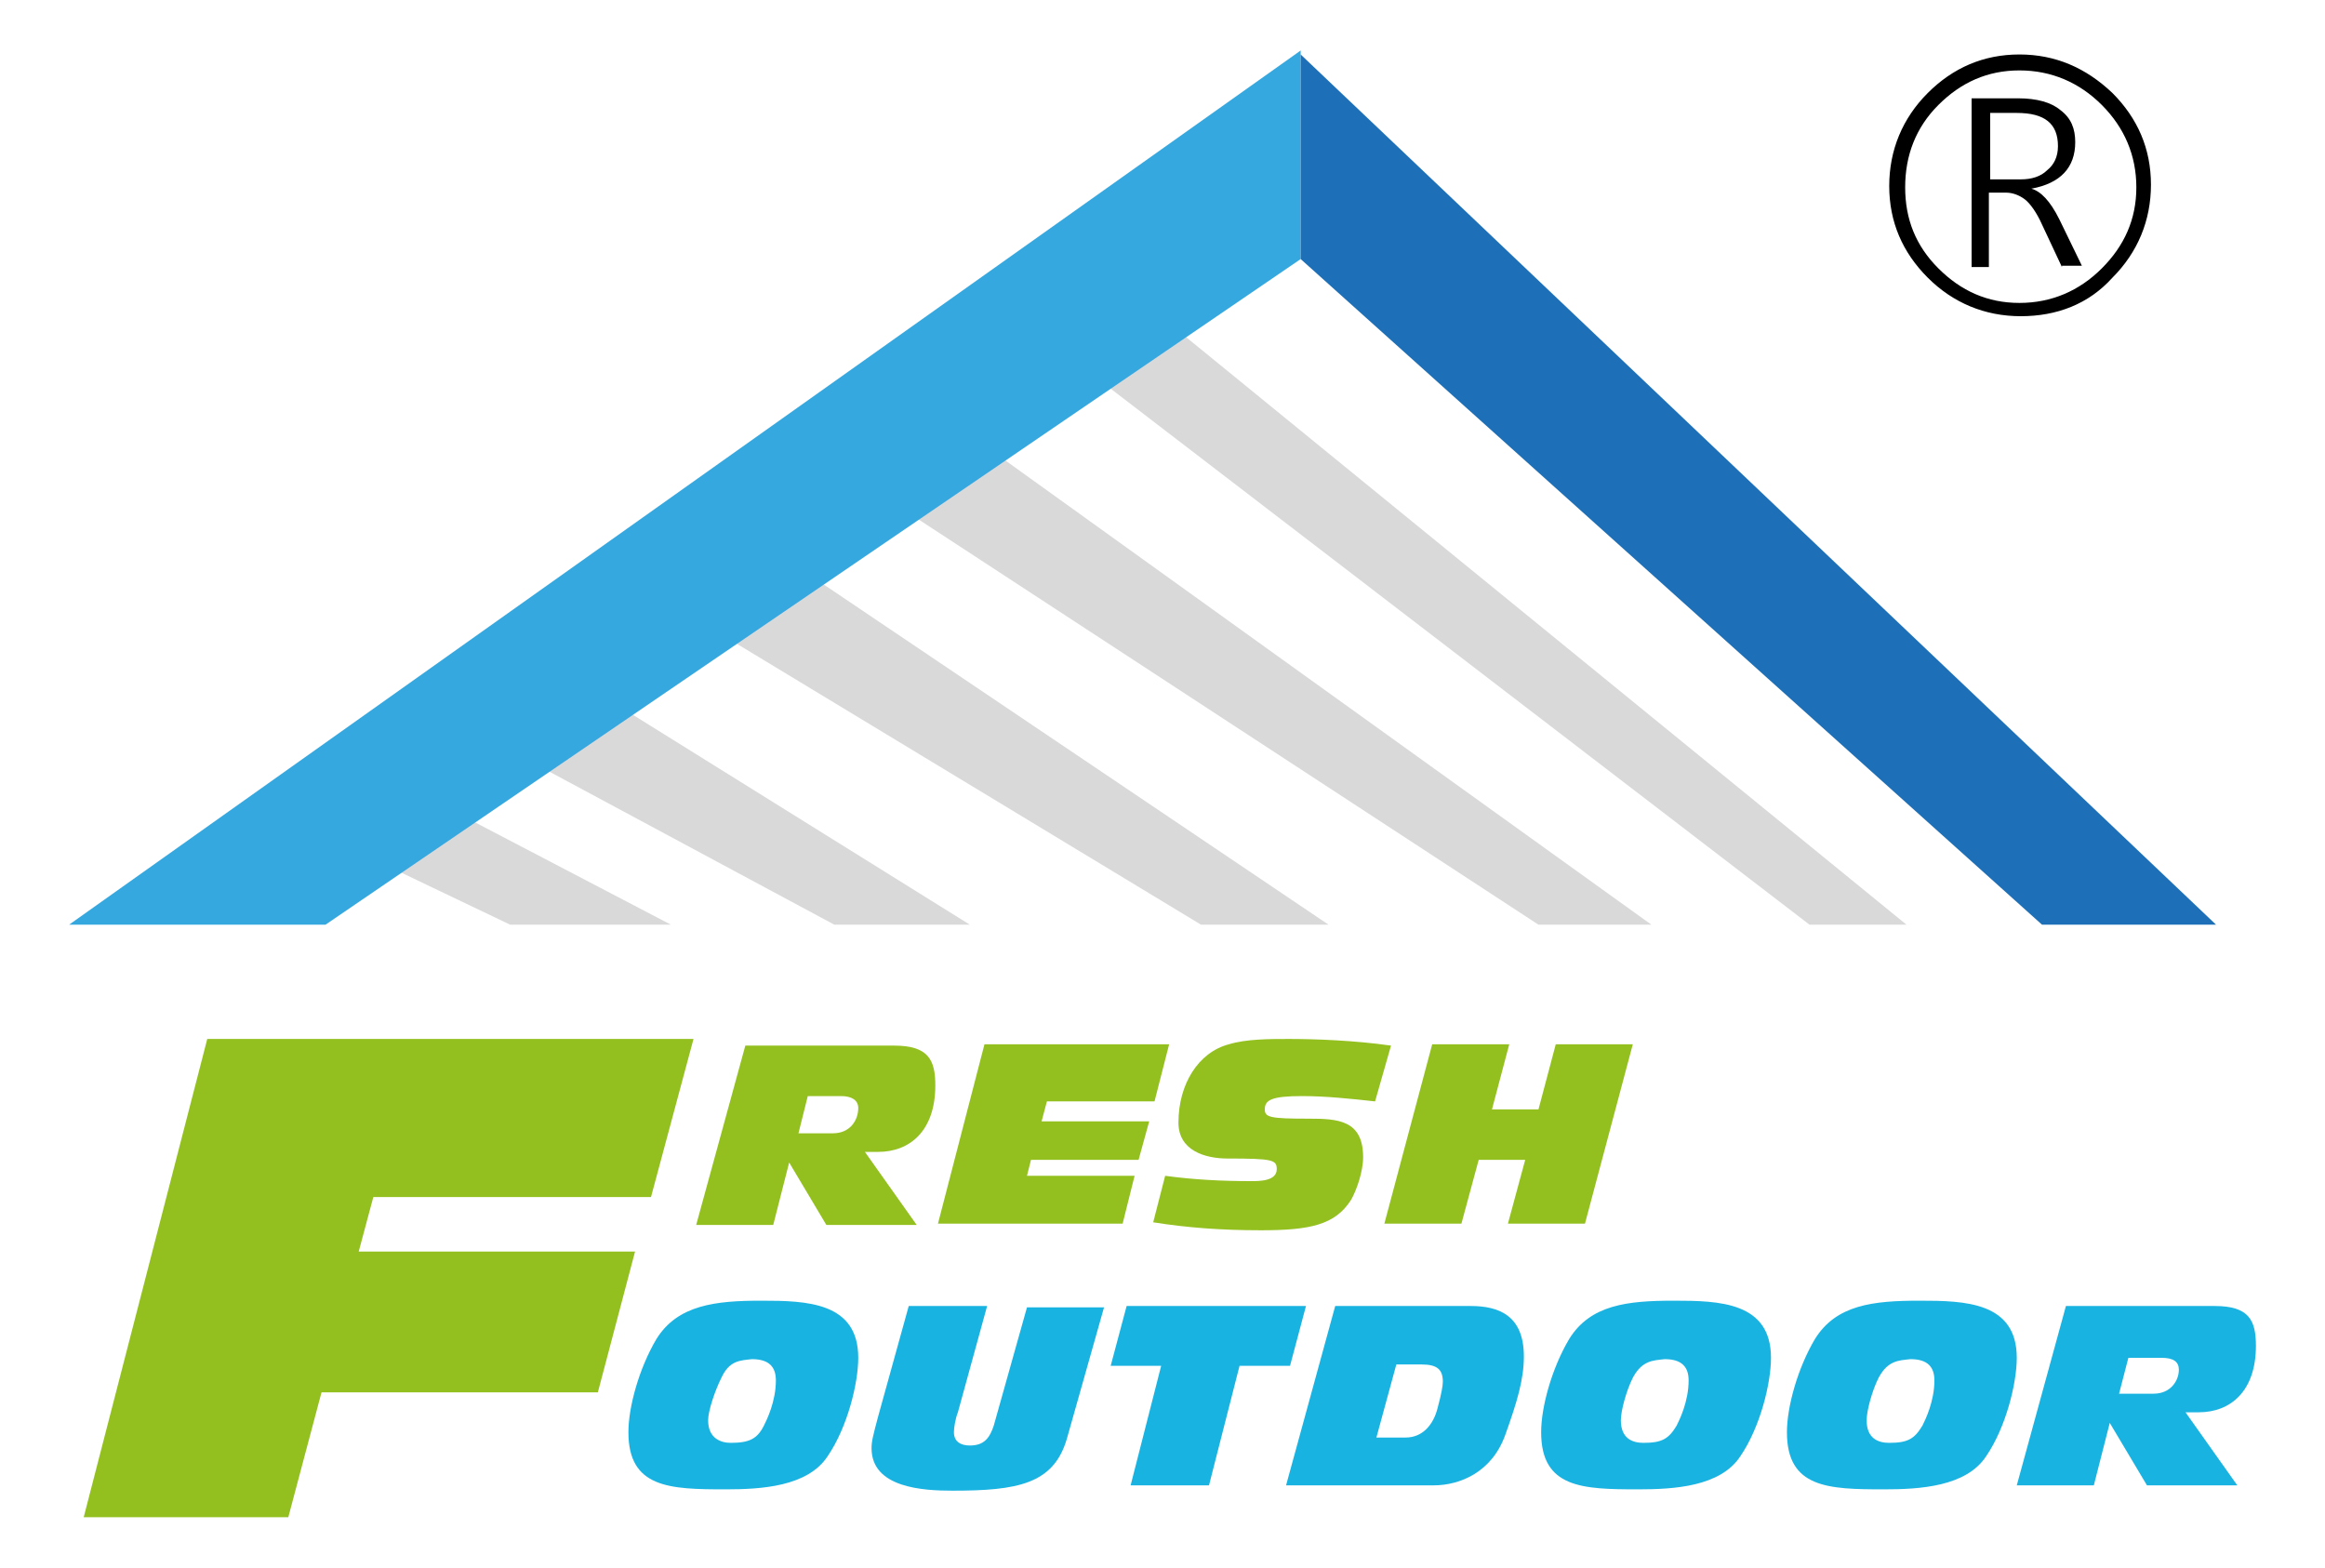 <?xml version="1.0" encoding="utf-8"?>
<!-- Generator: Adobe Illustrator 24.0.1, SVG Export Plug-In . SVG Version: 6.00 Build 0)  -->
<svg version="1.1" id="Layer_1" xmlns="http://www.w3.org/2000/svg" xmlns:xlink="http://www.w3.org/1999/xlink" x="0px" y="0px"
	 viewBox="0 0 175 118" style="enable-background:new 0 0 175 118;" xml:space="preserve">
<style type="text/css">
	.st0{fill:#D9D9D9;}
	.st1{fill:#35A8E0;}
	.st2{fill:#1D70B7;}
	.st3{fill:#93C01F;}
	.st4{fill:#19B3E1;}
</style>
<g>
	<g>
		<polygon class="st0" points="136.2,69.6 78.7,25.5 84.4,21.4 143.5,69.6 		"/>
		<polygon class="st0" points="115.8,69.6 64.4,36 71,31.3 124.3,69.6 		"/>
		<polygon class="st0" points="90.4,69.6 47.6,43.7 53.7,38.4 100,69.6 		"/>
		<polygon class="st0" points="62.8,69.6 30.4,52.2 37.2,47.3 73,69.6 		"/>
		<polygon class="st0" points="38.4,69.6 20.2,60.9 26,56.8 50.5,69.6 		"/>
		<g>
			<polygon class="st1" points="97.9,19.5 24.5,69.6 5.2,69.6 97.9,3.8 			"/>
			<polygon class="st2" points="153.7,69.6 97.9,19.5 97.9,4.1 166.8,69.6 			"/>
		</g>
	</g>
	<g>
		<g>
			<path class="st3" d="M56.1,78.7l11.2,0c2.6,0,3.1,1.1,3.1,3c0,3.4-1.9,5-4.3,5h-1l3.9,5.5l-6.8,0l-2.8-4.7l-1.2,4.7l-5.8,0
				L56.1,78.7z M60.1,85.3l2.6,0c1.3,0,1.9-1,1.9-1.9c0-0.6-0.5-0.9-1.3-0.9l-2.5,0L60.1,85.3z"/>
			<path class="st3" d="M74.1,78.6l13.9,0l-1.1,4.3l-8.1,0l-0.4,1.5l8.1,0l-0.8,2.9l-8.1,0l-0.3,1.2l8.1,0l-0.9,3.6l-13.9,0
				L74.1,78.6z"/>
			<path class="st3" d="M87.7,88.5c2.2,0.3,4.3,0.4,6.5,0.4c0.6,0,1.9,0,1.9-0.9c0-0.7-0.3-0.8-3.7-0.8c-1.7,0-3.7-0.6-3.7-2.7
				c0-2.9,1.5-5.3,3.8-5.9c1.3-0.4,3.1-0.4,4.5-0.4c1.9,0,4.9,0.1,7.7,0.5l-1.2,4.2c-1.8-0.2-3.7-0.4-5.5-0.4c-2.3,0-2.8,0.3-2.8,1
				c0,0.6,0.4,0.7,3.3,0.7c2.2,0,4.1,0.1,4.1,2.9c0,1.1-0.5,2.5-0.9,3.2c-1.2,1.9-3.1,2.3-6.8,2.3c-3,0-5.6-0.2-8.1-0.6L87.7,88.5z"
				/>
			<path class="st3" d="M107.8,78.6l5.8,0l-1.3,4.9l3.5,0l1.3-4.9l5.8,0l-3.6,13.5l-5.8,0l1.3-4.8l-3.5,0l-1.3,4.8l-5.8,0
				L107.8,78.6z"/>
		</g>
	</g>
	<g>
		<path class="st4" d="M49.4,100.8c1.6-2.6,4.5-2.9,7.9-2.9c3.4,0,7.3,0.1,7.3,4.3c0,1.9-0.8,5.2-2.3,7.4c-1.5,2.3-5,2.5-7.7,2.5
			c-4.2,0-7.3-0.1-7.3-4.3C47.3,105.9,48.1,103,49.4,100.8z M54.3,103.7c-0.5,1-1,2.5-1,3.2c0,1.4,1,1.7,1.7,1.7
			c1.4,0,2-0.3,2.5-1.3c0.2-0.4,0.9-1.8,0.9-3.4c0-1-0.5-1.6-1.8-1.6C55.7,102.4,54.9,102.4,54.3,103.7z"/>
		<path class="st4" d="M80.3,108.3c-1,3.4-3.7,3.9-8.6,3.9c-2.2,0-6.1-0.2-6.1-3.2c0-0.5,0.1-0.9,0.5-2.4l2.3-8.3h5.9l-2.2,8
			c-0.2,0.5-0.3,1.2-0.3,1.5c0,0.7,0.5,1,1.2,1c1.1,0,1.5-0.6,1.8-1.5l2.5-8.9h5.8L80.3,108.3z"/>
		<path class="st4" d="M87.4,102.8h-3.8l1.2-4.5h13.5l-1.2,4.5h-3.8l-2.3,9h-5.9L87.4,102.8z"/>
		<path class="st4" d="M100.5,98.3h10.2c2.1,0,4,0.7,4,3.8c0,1.7-0.5,3.4-1.4,5.9c-1,2.8-3.4,3.8-5.4,3.8H96.8L100.5,98.3z
			 M103.6,108.2h2.2c1.3,0,2.1-1,2.4-2.2c0.3-1.1,0.4-1.7,0.4-2c0-0.9-0.4-1.3-1.6-1.3h-1.9L103.6,108.2z"/>
		<path class="st4" d="M118.1,100.8c1.6-2.6,4.4-2.9,7.9-2.9c3.4,0,7.3,0.1,7.3,4.3c0,1.9-0.8,5.2-2.3,7.4c-1.5,2.3-5,2.5-7.7,2.5
			c-4.2,0-7.3-0.1-7.3-4.3C116,105.9,116.8,103,118.1,100.8z M122.9,103.7c-0.5,1-0.9,2.5-0.9,3.2c0,1.4,0.9,1.7,1.7,1.7
			c1.4,0,1.9-0.3,2.5-1.3c0.2-0.4,0.9-1.8,0.9-3.4c0-1-0.5-1.6-1.8-1.6C124.4,102.4,123.6,102.4,122.9,103.7z"/>
		<path class="st4" d="M136.6,100.8c1.6-2.6,4.4-2.9,7.9-2.9c3.4,0,7.3,0.1,7.3,4.3c0,1.9-0.8,5.2-2.3,7.4c-1.5,2.3-5,2.5-7.7,2.5
			c-4.2,0-7.3-0.1-7.3-4.3C134.5,105.9,135.3,103,136.6,100.8z M141.4,103.7c-0.5,1-0.9,2.5-0.9,3.2c0,1.4,0.9,1.7,1.7,1.7
			c1.4,0,1.9-0.3,2.5-1.3c0.2-0.4,0.9-1.8,0.9-3.4c0-1-0.5-1.6-1.8-1.6C142.9,102.4,142.1,102.4,141.4,103.7z"/>
		<path class="st4" d="M155.5,98.3h11.2c2.6,0,3.1,1.1,3.1,3c0,3.4-1.9,5-4.3,5h-1l3.9,5.5h-6.8l-2.8-4.7l-1.2,4.7h-5.8L155.5,98.3z
			 M159.5,104.9h2.6c1.3,0,1.9-1,1.9-1.8c0-0.6-0.4-0.9-1.3-0.9h-2.5L159.5,104.9z"/>
	</g>
	<g>
		<path class="st3" d="M15.6,78.2h36.6L49,90.1H28.1l-1.1,4.1h20.8L45,104.8H24.2l-2.5,9.4H6.3L15.6,78.2z"/>
	</g>
</g>
<g>
	<path d="M152.1,23.8c-2.7,0-5.1-1-7-2.9c-1.9-1.9-2.9-4.2-2.9-6.9c0-2.7,1-5.1,2.9-7c1.9-1.9,4.2-2.9,6.9-2.9c2.7,0,5,1,7,2.9
		c1.9,1.9,2.9,4.2,2.9,6.9c0,2.7-1,5.1-2.9,7C157.2,22.9,154.8,23.8,152.1,23.8z M152,5.3c-2.4,0-4.4,0.9-6.1,2.6
		c-1.7,1.7-2.5,3.8-2.5,6.2c0,2.4,0.8,4.4,2.5,6.1c1.7,1.7,3.7,2.6,6.1,2.6c2.4,0,4.5-0.9,6.2-2.6c1.7-1.7,2.6-3.7,2.6-6.1
		c0-2.4-0.9-4.5-2.6-6.2S154.4,5.3,152,5.3z M155.2,20.1l-1.5-3.2c-0.4-0.9-0.9-1.6-1.3-1.9c-0.4-0.3-0.9-0.5-1.4-0.5h-1.3v5.6h-1.3
		V7.4h3.5c1.4,0,2.5,0.3,3.2,0.9c0.8,0.6,1.1,1.4,1.1,2.4c0,1.9-1.1,3.1-3.3,3.5v0c0.7,0.2,1.4,0.9,2.1,2.3l1.7,3.5H155.2z
		 M149.8,8.5v5h2.3c0.8,0,1.5-0.2,2-0.7c0.5-0.4,0.8-1,0.8-1.8c0-1.7-1-2.5-3.1-2.5H149.8z"/>
</g>
</svg>
